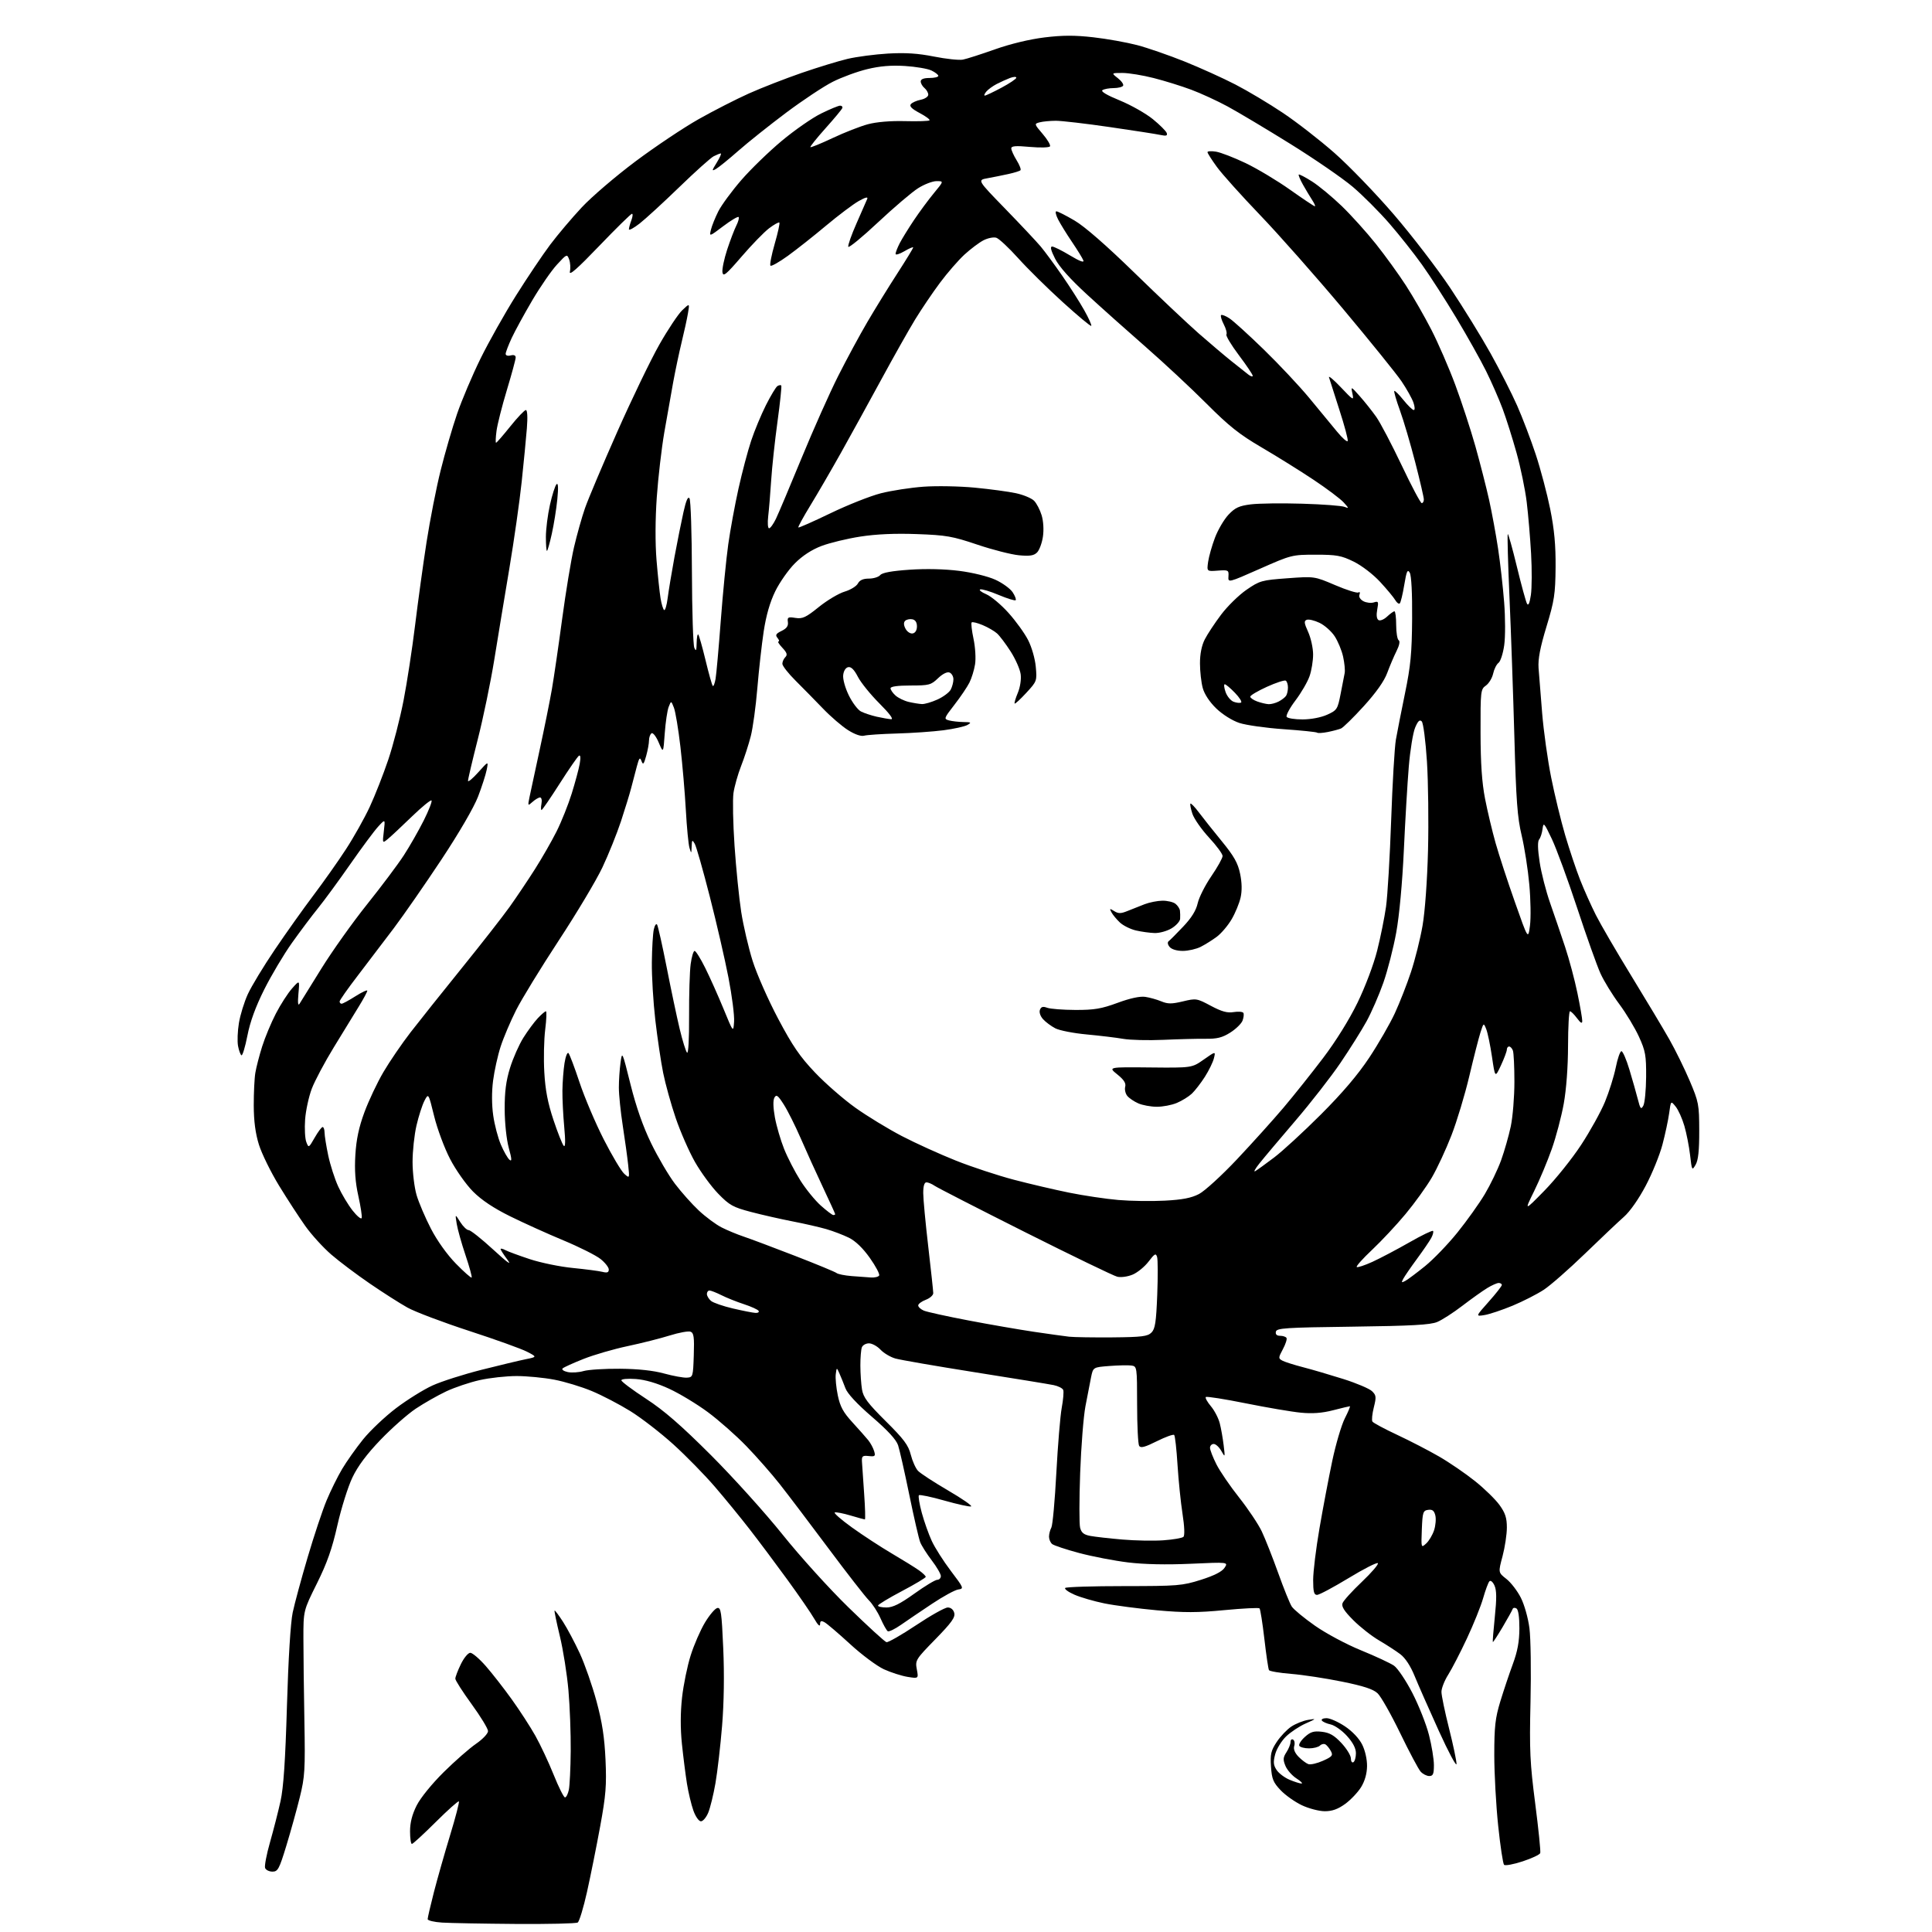 <?xml version="1.0" encoding="UTF-8" standalone="no"?>
<svg 
  version="1.1" 
  xmlns="http://www.w3.org/2000/svg" 
  xmlns:xlink="http://www.w3.org/1999/xlink" 
  xmlns:svg="http://www.w3.org/2000/svg"
  xmlns:rdf="http://www.w3.org/1999/02/22-rdf-syntax-ns#"
  xmlns:cc="http://creativecommons.org/ns#"
  xmlns:dc="http://purl.org/dc/elements/1.1/"
  viewBox="0 0 768 768"
  width="768"
  height="768"
>
<style>svg {background-color: white; }</style>"
<path stroke="none" fill="black" fill-rule="evenodd" d="M205.00,764.80C192.07,764.70 178.91,764.46 175.75,764.26C172.59,764.06 170.00,763.44 170.00,762.88C170.00,762.32 171.12,757.51 172.48,752.18C173.85,746.86 176.75,736.66 178.92,729.53C181.10,722.39 182.67,716.34 182.41,716.08C182.15,715.82 178.01,719.52 173.20,724.30C168.39,729.09 164.13,733.00 163.73,733.00C163.33,733.00 163.00,730.74 163.00,727.97C163.00,724.53 163.83,721.28 165.62,717.72C167.15,714.68 171.65,709.14 176.37,704.46C180.84,700.04 186.64,694.96 189.25,693.17C191.88,691.36 194.00,689.12 194.00,688.14C194.00,687.18 191.07,682.37 187.50,677.46C183.93,672.55 181.00,667.98 181.00,667.30C181.00,666.61 181.99,664.02 183.20,661.53C184.41,659.03 186.09,657.01 186.95,657.01C187.80,657.02 190.56,659.38 193.09,662.26C195.61,665.14 200.26,671.10 203.42,675.50C206.58,679.90 210.81,686.42 212.82,690.00C214.83,693.58 218.10,700.55 220.09,705.50C222.08,710.45 224.11,714.50 224.60,714.50C225.08,714.50 225.77,713.15 226.12,711.50C226.47,709.85 226.81,702.88 226.87,696.00C226.93,689.12 226.52,678.28 225.96,671.90C225.40,665.52 223.87,655.85 222.55,650.40C221.24,644.96 220.29,640.38 220.45,640.22C220.61,640.06 222.13,642.09 223.84,644.74C225.54,647.39 228.54,653.05 230.51,657.31C232.47,661.57 235.45,670.10 237.12,676.27C239.38,684.63 240.29,690.57 240.70,699.50C241.16,709.75 240.85,713.62 238.58,726.00C237.12,733.98 234.77,745.67 233.36,752.00C231.95,758.33 230.28,763.83 229.65,764.23C229.02,764.64 217.93,764.89 205.00,764.80zM108.31,744.00C107.00,744.00 105.69,743.35 105.38,742.55C105.08,741.76 105.96,737.14 107.34,732.30C108.72,727.46 110.60,720.12 111.51,716.00C112.70,710.62 113.43,699.88 114.07,678.00C114.62,659.37 115.51,644.97 116.35,641.00C117.11,637.42 119.79,627.52 122.31,619.00C124.82,610.48 128.20,600.35 129.80,596.50C131.40,592.65 134.18,587.02 135.97,584.00C137.76,580.98 141.54,575.64 144.36,572.14C147.19,568.65 153.10,563.06 157.50,559.73C161.90,556.40 168.40,552.35 171.95,550.74C175.50,549.12 184.28,546.32 191.45,544.51C198.63,542.70 206.53,540.81 209.00,540.31C213.50,539.40 213.50,539.40 209.50,537.33C207.30,536.18 196.95,532.46 186.50,529.06C176.05,525.65 165.03,521.48 162.00,519.80C158.97,518.11 152.22,513.81 147.00,510.23C141.78,506.66 134.89,501.48 131.70,498.72C128.51,495.97 123.88,490.89 121.42,487.44C118.96,483.99 114.25,476.75 110.94,471.34C107.64,465.93 104.03,458.57 102.92,455.00C101.53,450.53 100.89,445.66 100.87,439.42C100.86,434.43 101.14,428.58 101.51,426.42C101.87,424.26 103.08,419.57 104.21,416.00C105.33,412.43 107.78,406.54 109.66,402.92C111.53,399.30 114.43,394.80 116.10,392.92C119.13,389.50 119.13,389.50 118.63,395.00C118.31,398.65 118.46,399.99 119.08,399.00C119.59,398.18 123.52,391.86 127.79,384.96C132.07,378.06 140.24,366.58 145.94,359.46C151.65,352.33 158.21,343.57 160.53,340.00C162.85,336.43 166.41,330.19 168.44,326.15C170.47,322.10 171.86,318.53 171.53,318.20C171.21,317.88 167.69,320.75 163.72,324.59C159.75,328.44 155.49,332.42 154.25,333.45C152.00,335.31 152.00,335.31 152.58,330.41C153.16,325.50 153.16,325.50 150.33,328.59C148.77,330.28 143.76,337.03 139.19,343.59C134.62,350.14 128.88,357.98 126.43,361.00C123.98,364.02 119.31,370.24 116.06,374.81C112.81,379.38 107.86,387.71 105.05,393.31C101.59,400.22 99.43,406.14 98.34,411.72C97.45,416.25 96.39,419.74 95.98,419.49C95.56,419.23 94.95,417.55 94.62,415.76C94.29,413.97 94.44,409.88 94.97,406.68C95.49,403.48 97.09,398.30 98.52,395.18C99.95,392.06 104.77,384.10 109.24,377.50C113.70,370.90 120.62,361.17 124.61,355.88C128.60,350.59 134.41,342.38 137.50,337.62C140.60,332.87 144.87,325.27 146.98,320.74C149.08,316.21 152.40,307.77 154.34,302.00C156.29,296.23 159.02,285.65 160.41,278.50C161.80,271.35 163.87,257.85 165.01,248.50C166.15,239.15 168.20,224.30 169.56,215.50C170.93,206.70 173.44,193.88 175.16,187.00C176.87,180.12 179.81,170.00 181.70,164.50C183.59,159.00 187.79,149.10 191.04,142.50C194.29,135.90 200.62,124.65 205.11,117.50C209.60,110.35 215.72,101.25 218.70,97.28C221.68,93.31 227.34,86.63 231.26,82.43C235.18,78.23 244.79,70.01 252.62,64.15C260.46,58.29 271.73,50.75 277.68,47.39C283.63,44.03 292.65,39.42 297.72,37.15C302.79,34.88 312.20,31.22 318.62,29.00C325.04,26.79 333.26,24.27 336.90,23.41C340.53,22.55 347.77,21.60 353.00,21.29C359.91,20.89 364.89,21.21 371.27,22.48C376.09,23.44 381.26,23.99 382.77,23.70C384.27,23.41 390.00,21.57 395.50,19.62C401.61,17.45 409.26,15.61 415.17,14.88C422.46,13.99 427.25,13.98 434.67,14.83C440.08,15.44 447.90,16.85 452.07,17.94C456.23,19.04 464.69,21.97 470.88,24.45C477.07,26.94 486.16,31.05 491.08,33.59C496.00,36.13 504.49,41.20 509.95,44.86C515.41,48.51 524.63,55.67 530.43,60.77C536.23,65.87 546.86,76.89 554.07,85.27C561.27,93.65 571.37,106.80 576.51,114.50C581.64,122.20 588.86,133.90 592.54,140.50C596.22,147.10 600.96,156.43 603.08,161.22C605.20,166.02 608.52,174.73 610.46,180.59C612.40,186.44 614.99,196.24 616.23,202.36C617.87,210.52 618.44,216.71 618.37,225.50C618.27,236.18 617.88,238.77 614.76,249.05C612.23,257.37 611.35,261.98 611.60,265.55C611.80,268.27 612.44,276.35 613.03,283.50C613.62,290.65 615.22,302.12 616.60,309.00C617.97,315.88 620.48,326.23 622.18,332.00C623.88,337.77 626.56,345.77 628.13,349.77C629.71,353.77 632.53,360.07 634.40,363.77C636.27,367.47 642.62,378.38 648.52,388.00C654.41,397.62 661.19,408.94 663.58,413.15C665.97,417.36 669.62,424.79 671.69,429.65C675.26,438.06 675.45,439.04 675.47,449.50C675.49,457.39 675.08,461.21 674.03,463.00C672.61,465.43 672.54,465.32 671.84,459.19C671.44,455.72 670.41,450.49 669.56,447.56C668.71,444.63 667.15,441.18 666.10,439.88C664.19,437.52 664.19,437.52 663.52,442.51C663.14,445.25 661.94,450.88 660.85,455.00C659.76,459.12 656.78,466.48 654.21,471.33C651.43,476.61 647.93,481.60 645.53,483.71C643.31,485.67 636.33,492.27 630.00,498.40C623.67,504.52 616.33,510.96 613.67,512.71C611.01,514.45 605.44,517.30 601.28,519.03C597.13,520.75 592.11,522.43 590.14,522.75C586.54,523.34 586.54,523.34 591.77,517.47C594.65,514.24 597.00,511.24 597.00,510.80C597.00,510.36 596.44,510.00 595.75,510.00C595.06,510.01 593.00,510.92 591.17,512.04C589.33,513.16 584.91,516.32 581.32,519.06C577.74,521.81 573.24,524.71 571.31,525.51C568.58,526.65 561.16,527.06 537.66,527.37C510.84,527.71 507.46,527.94 507.18,529.38C506.96,530.44 507.54,531.00 508.87,531.00C509.98,531.00 511.12,531.38 511.40,531.84C511.69,532.30 511.04,534.31 509.97,536.31C508.13,539.75 508.12,539.99 509.79,540.89C510.75,541.40 514.46,542.58 518.02,543.50C521.59,544.42 528.77,546.53 534.00,548.18C539.23,549.83 544.35,552.01 545.39,553.01C547.08,554.64 547.15,555.33 546.11,559.47C545.47,562.02 545.22,564.54 545.55,565.08C545.88,565.62 550.30,567.99 555.37,570.36C560.44,572.73 567.94,576.61 572.04,578.98C576.14,581.35 582.56,585.74 586.31,588.74C590.06,591.73 594.44,596.01 596.06,598.24C598.37,601.43 599.00,603.36 599.00,607.24C599.00,609.95 598.22,615.08 597.28,618.64C595.55,625.10 595.55,625.10 598.81,627.65C600.60,629.05 603.19,632.41 604.56,635.13C605.97,637.91 607.46,643.20 607.98,647.28C608.49,651.25 608.68,664.40 608.40,676.50C607.95,695.81 608.18,700.76 610.28,717.00C611.59,727.17 612.49,736.01 612.27,736.63C612.06,737.25 608.91,738.73 605.28,739.92C601.66,741.11 598.33,741.73 597.89,741.29C597.45,740.85 596.40,733.87 595.55,725.77C594.70,717.68 594.00,705.02 594.00,697.64C594.00,686.35 594.38,682.98 596.39,676.36C597.71,672.04 599.95,665.35 601.37,661.50C603.25,656.41 603.96,652.53 603.98,647.31C603.99,642.80 603.56,639.84 602.81,639.38C602.15,638.98 601.47,639.09 601.29,639.63C601.11,640.16 599.32,643.39 597.31,646.79C595.29,650.19 593.55,652.87 593.42,652.74C593.30,652.61 593.66,648.08 594.22,642.67C594.98,635.38 594.94,632.17 594.08,630.27C593.41,628.80 592.54,628.08 592.06,628.60C591.60,629.09 590.48,632.11 589.57,635.30C588.66,638.49 585.76,645.69 583.13,651.30C580.51,656.91 577.15,663.40 575.68,665.73C574.20,668.06 573.00,671.12 573.00,672.54C573.00,673.96 574.35,680.46 576.00,687.00C577.65,693.54 578.99,699.92 578.99,701.19C578.98,702.46 575.81,696.52 571.93,688.00C568.06,679.48 563.73,669.67 562.32,666.21C560.70,662.23 558.60,659.04 556.63,657.56C554.91,656.26 551.11,653.80 548.20,652.09C545.28,650.39 540.67,646.77 537.96,644.05C534.37,640.46 533.20,638.62 533.67,637.31C534.02,636.31 537.49,632.48 541.37,628.80C545.25,625.11 548.11,621.78 547.72,621.39C547.33,621.00 542.08,623.67 536.05,627.34C530.01,631.00 524.39,634.00 523.54,634.00C522.33,634.00 522.00,632.74 522.00,628.06C522.00,624.80 523.13,615.54 524.52,607.49C525.90,599.44 528.19,587.41 529.59,580.75C531.00,574.08 533.25,566.47 534.59,563.82C535.94,561.17 536.84,559.00 536.60,559.00C536.36,559.00 533.35,559.72 529.92,560.60C525.55,561.72 521.70,562.01 517.09,561.56C513.46,561.21 503.62,559.53 495.20,557.84C486.79,556.15 479.65,555.02 479.33,555.34C479.01,555.66 479.92,557.30 481.35,559.00C482.78,560.70 484.37,563.76 484.88,565.80C485.40,567.83 486.09,571.75 486.42,574.50C487.02,579.41 487.00,579.45 485.48,576.75C484.63,575.24 483.28,574.00 482.47,574.00C481.66,574.00 481.00,574.69 481.00,575.53C481.00,576.38 482.15,579.33 483.55,582.10C484.95,584.87 489.02,590.82 492.59,595.32C496.15,599.82 500.19,605.86 501.57,608.75C502.94,611.64 505.87,619.07 508.09,625.25C510.30,631.44 512.73,637.46 513.50,638.63C514.26,639.80 518.43,643.24 522.77,646.28C527.17,649.36 535.28,653.69 541.08,656.05C546.81,658.39 552.69,661.13 554.15,662.14C555.60,663.16 558.88,668.03 561.43,672.97C563.98,677.91 566.95,685.41 568.03,689.64C569.12,693.86 570.00,699.27 570.00,701.66C570.00,705.21 569.66,706.00 568.15,706.00C567.14,706.00 565.60,705.21 564.73,704.25C563.86,703.29 560.19,696.39 556.58,688.93C552.96,681.46 548.93,674.34 547.61,673.11C545.87,671.47 542.03,670.21 533.45,668.47C526.97,667.15 517.91,665.77 513.31,665.40C508.71,665.03 504.72,664.36 504.44,663.91C504.17,663.46 503.34,657.89 502.61,651.52C501.87,645.15 501.00,639.67 500.68,639.35C500.36,639.03 494.09,639.35 486.73,640.05C476.05,641.08 470.66,641.09 459.93,640.12C452.54,639.44 443.12,638.21 439.00,637.37C434.88,636.53 429.52,634.97 427.10,633.91C424.67,632.85 423.03,631.64 423.43,631.24C423.84,630.83 434.37,630.50 446.84,630.50C468.22,630.49 469.95,630.35 477.39,628.00C482.68,626.32 485.78,624.75 486.78,623.22C488.28,620.94 488.28,620.94 473.32,621.62C463.62,622.05 454.86,621.87 448.43,621.09C442.97,620.42 434.23,618.74 429.00,617.35C423.77,615.95 418.94,614.35 418.25,613.78C417.56,613.22 417.00,611.90 417.00,610.86C417.00,609.82 417.42,608.19 417.93,607.24C418.44,606.28 419.33,596.50 419.91,585.50C420.50,574.50 421.46,562.87 422.05,559.65C422.65,556.43 422.92,553.24 422.65,552.54C422.39,551.85 420.67,550.98 418.84,550.60C417.00,550.22 402.90,547.92 387.50,545.49C372.10,543.05 357.89,540.59 355.93,540.03C353.96,539.47 351.29,537.88 350.00,536.50C348.71,535.13 346.65,534.00 345.43,534.00C344.21,534.00 342.94,534.71 342.61,535.58C342.27,536.45 342.00,539.71 342.01,542.83C342.02,545.95 342.31,550.23 342.66,552.35C343.18,555.49 344.92,557.81 352.09,564.93C359.31,572.09 361.09,574.48 362.04,578.24C362.68,580.77 363.97,583.66 364.91,584.67C365.85,585.67 371.23,589.19 376.87,592.48C382.51,595.77 386.63,598.62 386.02,598.83C385.41,599.03 380.63,597.98 375.39,596.50C370.16,595.01 365.61,594.06 365.28,594.38C364.96,594.71 365.47,597.84 366.42,601.35C367.37,604.86 369.17,609.92 370.42,612.61C371.67,615.30 375.08,620.65 378.00,624.50C383.14,631.28 383.24,631.51 380.91,631.85C379.58,632.04 374.90,634.60 370.50,637.53C366.10,640.46 360.53,644.23 358.13,645.91C355.72,647.59 353.37,648.73 352.90,648.44C352.44,648.15 351.14,645.85 350.02,643.31C348.90,640.78 346.80,637.54 345.36,636.11C343.92,634.67 336.70,625.40 329.32,615.50C321.93,605.60 313.24,594.12 309.99,590.00C306.75,585.88 300.75,579.05 296.67,574.84C292.60,570.63 285.71,564.55 281.37,561.34C277.03,558.13 270.11,553.95 265.99,552.05C261.13,549.81 256.48,548.45 252.75,548.18C249.56,547.95 247.00,548.17 247.00,548.69C247.00,549.21 251.39,552.49 256.75,555.99C263.98,560.70 270.65,566.50 282.59,578.42C291.44,587.27 304.25,601.48 311.07,610.00C317.96,618.61 329.62,631.50 337.32,639.00C344.93,646.42 351.72,652.63 352.39,652.79C353.06,652.94 358.36,649.91 364.17,646.04C369.97,642.17 375.63,639.00 376.75,639.00C377.98,639.00 378.99,639.85 379.33,641.17C379.79,642.90 378.25,645.04 371.83,651.62C363.99,659.64 363.78,659.99 364.45,663.58C365.14,667.28 365.14,667.28 360.82,666.59C358.44,666.21 354.20,664.85 351.38,663.57C348.57,662.28 342.50,657.76 337.90,653.52C333.29,649.29 328.73,645.39 327.76,644.87C326.39,644.14 326.00,644.32 325.99,645.71C325.98,646.79 325.07,645.92 323.69,643.50C322.43,641.30 317.63,634.33 313.03,628.00C308.43,621.67 301.70,612.68 298.08,608.02C294.46,603.35 288.21,595.70 284.18,591.02C280.15,586.33 272.73,578.75 267.68,574.17C262.63,569.60 254.93,563.64 250.58,560.95C246.22,558.25 239.32,554.65 235.24,552.96C231.16,551.26 224.45,549.22 220.33,548.44C216.20,547.65 209.46,547.00 205.36,547.00C201.25,547.00 194.66,547.72 190.70,548.61C186.74,549.49 180.75,551.51 177.38,553.09C174.02,554.68 168.58,557.77 165.29,559.96C162.01,562.15 155.71,567.72 151.29,572.32C145.79,578.05 142.24,582.80 140.07,587.36C138.32,591.02 135.64,599.57 134.11,606.35C132.01,615.68 130.03,621.29 125.97,629.47C120.60,640.27 120.60,640.27 120.61,651.39C120.61,657.50 120.79,672.17 121.00,684.00C121.35,703.62 121.19,706.29 119.16,714.50C117.94,719.45 115.53,728.11 113.81,733.75C110.99,742.99 110.45,744.00 108.31,744.00zM278.63,724.00C277.81,724.00 276.49,722.13 275.64,719.75C274.80,717.41 273.65,712.58 273.07,709.00C272.50,705.42 271.60,698.32 271.07,693.20C270.44,687.08 270.46,680.78 271.13,674.76C271.69,669.73 273.23,662.22 274.55,658.06C275.86,653.90 278.41,648.03 280.22,645.01C282.03,642.00 284.24,639.38 285.14,639.21C286.59,638.93 286.87,640.86 287.50,655.23C287.96,665.58 287.79,676.87 287.04,686.04C286.39,693.99 285.20,704.25 284.41,708.83C283.61,713.41 282.32,718.69 281.53,720.58C280.75,722.46 279.44,724.00 278.63,724.00zM526.60,719.99C524.34,719.98 520.25,718.91 517.50,717.61C514.75,716.31 510.95,713.62 509.06,711.63C506.13,708.55 505.57,707.19 505.24,702.26C504.91,697.32 505.23,695.92 507.51,692.46C508.98,690.24 511.60,687.48 513.34,686.33C515.08,685.18 518.08,683.99 520.00,683.68C523.39,683.13 523.36,683.18 519.00,685.12C516.52,686.22 513.03,688.54 511.23,690.27C509.43,692.01 507.49,695.17 506.92,697.30C506.08,700.42 506.18,701.63 507.46,703.58C508.33,704.90 510.66,706.67 512.64,707.49C514.62,708.32 516.75,708.99 517.37,708.98C517.99,708.97 517.09,708.06 515.36,706.95C513.63,705.85 511.67,703.61 510.99,701.98C509.96,699.49 510.03,698.61 511.38,696.54C512.27,695.18 513.00,693.35 513.00,692.48C513.00,691.60 513.47,691.17 514.04,691.53C514.61,691.88 514.81,693.02 514.48,694.06C514.09,695.29 514.70,696.80 516.19,698.34C517.46,699.64 519.22,700.96 520.10,701.27C520.97,701.57 523.58,700.97 525.89,699.94C529.59,698.28 529.97,697.81 529.04,696.08C528.46,695.00 527.50,693.81 526.91,693.44C526.31,693.08 525.32,693.28 524.71,693.89C524.10,694.50 522.14,695.00 520.36,695.00C518.58,695.00 516.84,694.55 516.50,694.00C516.16,693.45 517.15,691.86 518.69,690.47C520.98,688.41 522.23,688.03 525.50,688.41C528.55,688.77 530.38,689.83 533.25,692.90C535.31,695.11 537.00,697.87 537.00,699.02C537.00,700.17 537.45,700.84 538.00,700.50C538.55,700.16 539.00,698.56 539.00,696.94C539.00,694.98 537.82,692.70 535.44,690.07C533.49,687.91 530.57,685.84 528.96,685.49C527.34,685.14 525.77,684.43 525.45,683.92C525.14,683.42 525.98,683.00 527.33,683.00C528.67,683.00 531.96,684.46 534.64,686.25C537.60,688.23 540.28,691.07 541.49,693.50C542.66,695.85 543.46,699.39 543.42,702.09C543.38,705.06 542.54,708.01 541.04,710.44C539.76,712.50 536.91,715.50 534.71,717.10C531.83,719.18 529.55,720.00 526.60,719.99zM352.39,639.00C354.91,639.00 357.77,637.58 363.46,633.50C367.67,630.48 371.77,628.00 372.56,628.00C373.35,628.00 374.00,627.33 374.00,626.51C374.00,625.69 372.38,622.89 370.39,620.29C368.41,617.69 366.34,614.43 365.79,613.03C365.24,611.64 363.29,603.15 361.45,594.17C359.61,585.19 357.61,576.36 357.01,574.53C356.27,572.29 352.91,568.63 346.62,563.21C340.67,558.08 336.87,553.99 336.07,551.85C335.38,550.01 334.32,547.38 333.70,546.00C332.59,543.50 332.59,543.50 332.23,546.26C332.03,547.79 332.39,551.58 333.04,554.69C333.97,559.16 335.19,561.41 338.87,565.42C341.43,568.22 344.25,571.40 345.14,572.50C346.03,573.60 347.08,575.54 347.47,576.80C348.09,578.86 347.87,579.07 345.33,578.80C342.87,578.54 342.52,578.82 342.64,581.00C342.71,582.38 343.11,588.11 343.51,593.75C343.91,599.39 344.04,604.00 343.80,604.00C343.56,604.00 341.00,603.30 338.11,602.44C335.22,601.58 332.40,601.03 331.84,601.22C331.29,601.40 334.36,604.09 338.67,607.19C342.97,610.29 350.10,614.94 354.50,617.53C358.90,620.12 363.74,623.12 365.25,624.19C366.76,625.26 368.00,626.44 368.00,626.82C368.00,627.19 363.73,629.75 358.51,632.50C353.29,635.25 349.02,637.84 349.01,638.25C349.01,638.66 350.53,639.00 352.39,639.00zM566.91,613.58C568.02,612.58 569.43,610.21 570.06,608.33C570.68,606.44 570.91,603.76 570.56,602.38C570.09,600.50 569.38,599.95 567.71,600.19C565.69,600.47 565.47,601.13 565.20,607.95C564.91,615.35 564.92,615.39 566.91,613.58zM462.50,612.29C466.35,612.02 469.92,611.40 470.43,610.92C470.99,610.39 470.86,606.84 470.07,601.77C469.36,597.22 468.47,588.45 468.08,582.27C467.70,576.10 467.10,570.76 466.75,570.42C466.40,570.07 463.31,571.19 459.88,572.90C455.12,575.28 453.44,575.72 452.83,574.76C452.39,574.07 452.02,566.67 452.02,558.32C452.00,543.34 451.97,543.13 449.75,542.82C448.51,542.64 444.58,542.73 441.01,543.00C434.53,543.50 434.53,543.50 433.71,547.50C433.27,549.70 432.26,554.88 431.48,559.00C430.70,563.12 429.76,575.08 429.38,585.57C429.00,596.07 428.99,605.83 429.36,607.28C429.86,609.28 430.83,610.07 433.41,610.55C435.27,610.90 441.01,611.55 446.15,611.99C451.29,612.43 458.65,612.57 462.50,612.29zM273.00,547.64C275.44,547.50 275.51,547.30 275.79,538.73C276.03,531.52 275.80,529.86 274.51,529.37C273.65,529.04 269.92,529.72 266.22,530.88C262.53,532.04 255.00,533.94 249.51,535.10C244.01,536.26 236.13,538.55 232.01,540.18C227.88,541.81 224.12,543.52 223.65,543.97C223.18,544.43 224.08,545.07 225.65,545.41C227.22,545.75 230.07,545.57 231.99,545.01C233.91,544.46 240.44,544.04 246.49,544.10C253.70,544.16 259.74,544.81 264.00,545.99C267.57,546.97 271.62,547.71 273.00,547.64zM442.22,531.63C453.93,531.52 456.19,531.24 457.72,529.72C459.19,528.25 459.59,525.61 460.02,514.72C460.30,507.45 460.28,500.67 459.96,499.65C459.47,498.07 458.98,498.34 456.56,501.51C455.01,503.55 452.16,505.87 450.23,506.68C448.23,507.51 445.59,507.87 444.11,507.51C442.67,507.16 426.20,499.20 407.50,489.81C388.80,480.42 372.61,472.12 371.53,471.37C370.44,470.62 368.98,470.00 368.28,470.00C367.44,470.00 367.00,471.47 367.00,474.25C367.00,476.59 367.90,486.15 368.99,495.50C370.08,504.85 370.97,513.19 370.98,514.03C370.99,514.87 369.65,516.07 368.00,516.69C366.35,517.32 365.00,518.33 365.00,518.93C365.00,519.54 366.01,520.47 367.25,521.00C368.49,521.52 376.48,523.28 385.00,524.90C393.52,526.53 405.23,528.55 411.00,529.41C416.77,530.26 423.07,531.14 425.00,531.36C426.93,531.57 434.67,531.69 442.22,531.63zM300.31,521.90C301.30,521.96 301.86,521.58 301.55,521.08C301.23,520.57 298.62,519.38 295.74,518.44C292.86,517.50 288.83,515.89 286.79,514.86C284.75,513.84 282.61,513.00 282.04,513.00C281.47,513.00 281.00,513.62 281.00,514.38C281.00,515.14 281.74,516.37 282.64,517.13C283.54,517.88 287.48,519.24 291.39,520.15C295.30,521.06 299.31,521.85 300.31,521.90zM558.67,509.15C559.68,508.60 563.20,505.96 566.50,503.29C569.80,500.62 575.57,494.63 579.33,489.97C583.09,485.31 587.99,478.44 590.22,474.71C592.45,470.97 595.37,464.92 596.70,461.26C598.02,457.60 599.76,451.51 600.56,447.74C601.35,443.96 602.00,435.99 602.00,430.02C602.00,424.05 601.73,418.45 601.39,417.58C601.06,416.71 600.38,416.00 599.89,416.00C599.40,416.00 598.99,416.56 598.99,417.25C598.98,417.94 597.93,420.75 596.65,423.50C594.32,428.50 594.32,428.50 593.09,420.12C592.41,415.51 591.38,410.56 590.81,409.12C589.76,406.50 589.76,406.50 588.48,410.50C587.78,412.70 585.79,420.49 584.06,427.82C582.33,435.15 579.14,445.72 576.97,451.32C574.80,456.92 571.29,464.47 569.17,468.10C567.04,471.73 562.34,478.26 558.72,482.60C555.11,486.95 549.13,493.33 545.45,496.80C541.77,500.26 539.01,503.34 539.32,503.65C539.62,503.95 542.45,503.02 545.61,501.58C548.76,500.13 555.34,496.66 560.23,493.87C565.12,491.07 569.35,489.02 569.64,489.31C569.93,489.59 569.62,490.84 568.96,492.08C568.30,493.32 565.74,497.06 563.29,500.39C560.83,503.73 558.38,507.29 557.84,508.30C556.98,509.90 557.10,510.01 558.67,509.15zM187.48,507.85C187.72,507.62 186.62,503.62 185.05,498.96C183.48,494.31 181.91,488.70 181.55,486.50C180.90,482.50 180.90,482.50 182.94,485.75C184.06,487.54 185.58,489.00 186.32,489.00C187.06,489.00 191.45,492.49 196.08,496.75C201.67,501.89 203.57,503.26 201.75,500.82C200.24,498.79 199.00,496.86 199.00,496.53C199.00,496.20 199.85,496.38 200.88,496.94C201.91,497.49 206.30,499.11 210.63,500.54C214.96,501.97 222.64,503.55 227.71,504.04C232.77,504.54 238.06,505.23 239.46,505.58C241.37,506.06 242.00,505.83 242.00,504.65C242.00,503.79 240.52,501.91 238.72,500.47C236.92,499.03 230.28,495.70 223.97,493.07C217.66,490.45 208.12,486.13 202.77,483.49C196.20,480.24 191.42,477.05 188.03,473.65C185.26,470.86 181.19,465.10 178.93,460.74C176.67,456.41 173.82,448.74 172.58,443.69C170.32,434.50 170.32,434.50 168.72,437.58C167.84,439.28 166.42,443.69 165.56,447.40C164.70,451.10 164.00,457.61 164.00,461.88C164.00,466.15 164.72,472.08 165.60,475.07C166.48,478.06 169.05,484.07 171.31,488.44C173.79,493.23 177.73,498.74 181.24,502.33C184.44,505.60 187.25,508.08 187.48,507.85zM346.19,507.82C347.67,507.92 349.15,507.57 349.47,507.05C349.80,506.52 348.13,503.38 345.78,500.05C343.01,496.14 340.07,493.31 337.44,492.01C335.20,490.91 331.15,489.36 328.44,488.58C325.72,487.80 319.68,486.41 315.00,485.51C310.32,484.60 302.90,482.92 298.50,481.76C291.36,479.88 289.96,479.10 285.50,474.51C282.75,471.68 278.58,465.98 276.23,461.85C273.89,457.72 270.45,449.87 268.60,444.42C266.74,438.96 264.50,430.90 263.62,426.50C262.73,422.10 261.33,412.65 260.50,405.51C259.68,398.36 259.05,388.01 259.12,382.51C259.18,377.00 259.53,371.15 259.89,369.50C260.25,367.85 260.84,366.98 261.21,367.56C261.58,368.15 263.29,375.80 265.02,384.56C266.74,393.33 269.06,404.32 270.18,409.00C271.30,413.68 272.62,417.93 273.11,418.45C273.64,419.01 273.97,413.08 273.92,403.95C273.88,395.45 274.16,386.14 274.55,383.25C274.94,380.36 275.64,378.00 276.12,378.00C276.59,378.00 278.49,381.04 280.33,384.75C282.18,388.46 285.45,395.77 287.60,401.00C291.50,410.50 291.50,410.50 291.81,406.14C291.99,403.74 290.98,395.86 289.58,388.63C288.18,381.40 284.84,366.89 282.15,356.40C279.47,345.90 276.78,336.45 276.17,335.41C275.17,333.70 275.05,333.81 274.94,336.50C274.83,339.43 274.81,339.44 274.07,337.00C273.66,335.62 273.01,328.88 272.63,322.00C272.25,315.12 271.28,303.79 270.47,296.81C269.66,289.83 268.50,282.85 267.89,281.31C266.79,278.50 266.79,278.50 265.81,281.00C265.27,282.38 264.57,287.09 264.25,291.49C263.68,299.48 263.68,299.48 261.85,295.17C260.85,292.80 259.57,291.15 259.01,291.49C258.46,291.84 258.00,293.10 257.99,294.31C257.99,295.51 257.48,298.30 256.86,300.50C255.92,303.86 255.62,304.18 254.99,302.50C254.38,300.85 254.06,301.24 253.13,304.75C252.51,307.09 251.51,310.91 250.90,313.25C250.30,315.59 248.47,321.55 246.84,326.50C245.20,331.45 241.89,339.68 239.47,344.80C237.06,349.91 229.26,362.97 222.13,373.83C215.01,384.69 207.37,397.16 205.16,401.54C202.95,405.92 200.18,412.43 199.02,416.00C197.86,419.57 196.51,425.68 196.01,429.56C195.44,433.92 195.46,439.21 196.06,443.39C196.58,447.12 197.96,452.36 199.12,455.05C200.27,457.74 201.81,460.43 202.53,461.02C203.53,461.86 203.47,460.76 202.25,456.31C201.34,452.97 200.64,446.46 200.62,441.00C200.59,433.99 201.15,429.66 202.75,424.50C203.94,420.65 206.33,415.25 208.06,412.50C209.79,409.75 212.37,406.26 213.79,404.75C215.21,403.24 216.66,402.00 217.01,402.00C217.35,402.00 217.23,405.26 216.73,409.25C216.23,413.24 216.06,420.88 216.37,426.22C216.77,433.33 217.75,438.44 220.02,445.22C221.72,450.33 223.56,454.95 224.10,455.49C224.75,456.15 224.81,453.57 224.29,447.99C223.86,443.32 223.53,436.80 223.57,433.50C223.61,430.20 223.98,425.31 224.40,422.63C224.82,419.95 225.53,418.15 225.98,418.63C226.43,419.11 228.42,424.37 230.39,430.31C232.37,436.26 236.69,446.43 239.99,452.91C243.30,459.39 246.97,465.55 248.15,466.60C250.29,468.50 250.29,468.50 249.70,463.00C249.38,459.98 248.41,453.00 247.56,447.50C246.71,442.00 246.01,435.20 246.01,432.39C246.00,429.58 246.30,425.13 246.66,422.50C247.31,417.74 247.33,417.79 250.65,431.11C252.89,440.06 255.61,447.82 258.86,454.50C261.53,460.00 265.78,467.23 268.30,470.56C270.82,473.89 275.09,478.68 277.80,481.21C280.50,483.74 284.56,486.75 286.81,487.90C289.06,489.05 293.06,490.71 295.70,491.59C298.34,492.48 307.48,495.90 316.00,499.21C324.52,502.51 331.96,505.59 332.53,506.04C333.09,506.50 335.79,507.04 338.53,507.26C341.26,507.47 344.71,507.72 346.19,507.82zM143.78,484.17C143.98,483.56 143.38,479.61 142.44,475.39C141.23,469.95 140.89,465.22 141.26,459.11C141.63,452.95 142.65,448.12 144.86,442.14C146.56,437.54 149.96,430.34 152.43,426.14C154.90,421.94 159.75,414.84 163.21,410.36C166.67,405.89 175.82,394.41 183.54,384.86C191.26,375.31 199.83,364.35 202.58,360.50C205.32,356.65 209.86,349.90 212.65,345.50C215.45,341.10 219.32,334.35 221.25,330.50C223.18,326.65 225.88,319.90 227.25,315.50C228.62,311.10 230.06,305.77 230.44,303.65C230.87,301.21 230.77,300.03 230.14,300.41C229.60,300.75 226.15,305.74 222.47,311.51C218.79,317.28 215.55,322.00 215.27,322.00C215.00,322.00 214.98,320.88 215.24,319.50C215.51,318.12 215.26,317.00 214.69,317.00C214.12,317.00 212.78,317.79 211.70,318.75C209.80,320.46 209.77,320.42 210.46,317.00C210.86,315.07 212.69,306.52 214.54,298.00C216.39,289.48 218.57,278.68 219.38,274.00C220.19,269.32 222.03,256.73 223.47,246.00C224.91,235.28 227.03,222.46 228.18,217.52C229.33,212.59 231.29,205.61 232.54,202.02C233.78,198.44 239.55,184.79 245.35,171.70C251.15,158.62 258.68,143.01 262.08,137.02C265.48,131.02 269.59,124.86 271.21,123.31C274.17,120.50 274.17,120.50 273.48,124.50C273.11,126.70 271.98,131.88 270.97,136.00C269.97,140.12 268.45,147.32 267.59,152.00C266.74,156.68 265.14,165.68 264.05,172.00C262.97,178.32 261.63,189.87 261.08,197.65C260.47,206.39 260.43,215.94 260.98,222.65C261.47,228.62 262.19,235.42 262.57,237.77C262.95,240.12 263.60,242.25 264.01,242.50C264.41,242.76 265.05,240.61 265.41,237.73C265.78,234.85 266.99,227.55 268.10,221.50C269.22,215.45 270.83,207.40 271.68,203.62C272.73,198.90 273.49,197.17 274.09,198.12C274.58,198.88 275.01,212.10 275.05,227.50C275.10,242.90 275.53,256.40 276.00,257.50C276.68,259.08 276.87,258.69 276.93,255.58C276.97,253.43 277.25,251.92 277.57,252.23C277.88,252.54 279.18,257.15 280.47,262.47C281.75,267.79 283.04,272.38 283.34,272.67C283.63,272.96 284.13,271.70 284.45,269.85C284.77,268.01 285.70,257.59 286.52,246.70C287.34,235.81 288.68,222.17 289.49,216.39C290.30,210.62 292.14,200.63 293.57,194.19C295.00,187.76 297.26,179.22 298.59,175.22C299.92,171.21 302.57,164.83 304.48,161.04C306.39,157.25 308.44,153.85 309.04,153.47C309.64,153.10 310.33,152.99 310.56,153.23C310.79,153.46 310.12,159.92 309.07,167.58C308.02,175.23 306.88,185.78 306.55,191.00C306.21,196.22 305.68,202.64 305.37,205.25C305.06,207.86 305.22,210.00 305.72,210.00C306.22,210.00 307.44,208.31 308.44,206.25C309.43,204.19 314.04,193.28 318.68,182.00C323.32,170.72 329.84,156.10 333.17,149.50C336.50,142.90 341.72,133.22 344.79,128.00C347.85,122.78 353.20,114.10 356.68,108.73C360.16,103.35 363.00,98.69 363.00,98.38C363.00,98.06 361.43,98.73 359.50,99.87C357.57,101.00 356.00,101.48 356.00,100.92C356.00,100.36 356.74,98.46 357.64,96.70C358.55,94.94 361.10,90.80 363.31,87.50C365.52,84.20 369.10,79.36 371.26,76.75C375.19,72.00 375.19,72.00 372.29,72.00C370.70,72.00 367.39,73.27 364.94,74.83C362.48,76.38 355.32,82.49 349.01,88.40C342.71,94.31 337.39,98.67 337.20,98.09C337.00,97.51 338.48,93.32 340.49,88.77C342.49,84.22 344.40,79.87 344.73,79.09C345.14,78.14 344.05,78.41 341.37,79.91C339.19,81.14 333.38,85.51 328.45,89.63C323.53,93.76 316.67,99.18 313.20,101.69C309.74,104.19 306.62,105.96 306.27,105.61C305.92,105.26 306.68,101.36 307.95,96.95C309.23,92.54 310.06,88.73 309.81,88.47C309.55,88.22 307.71,89.25 305.72,90.75C303.73,92.26 298.82,97.32 294.80,101.99C288.57,109.23 287.45,110.14 287.18,108.21C287.00,106.97 287.85,102.92 289.06,99.22C290.28,95.53 291.92,91.22 292.71,89.66C293.50,88.09 293.90,86.57 293.60,86.27C293.30,85.97 290.55,87.61 287.49,89.92C281.93,94.12 281.93,94.12 282.61,91.31C282.98,89.76 284.31,86.47 285.55,84.00C286.80,81.53 290.90,75.95 294.66,71.61C298.42,67.27 305.66,60.25 310.75,56.00C315.84,51.75 322.87,46.86 326.37,45.14C329.88,43.41 333.29,42.00 333.96,42.00C334.62,42.00 335.02,42.43 334.83,42.96C334.65,43.48 331.64,47.11 328.14,51.01C324.64,54.92 321.95,58.28 322.15,58.49C322.36,58.69 326.35,57.06 331.02,54.86C335.68,52.66 341.98,50.20 345.00,49.39C348.41,48.47 354.01,48.00 359.72,48.15C364.79,48.28 369.19,48.14 369.49,47.84C369.79,47.54 368.03,46.23 365.58,44.93C362.43,43.26 361.40,42.22 362.08,41.40C362.61,40.76 364.38,39.97 366.02,39.65C367.66,39.32 369.00,38.42 369.00,37.65C369.00,36.88 368.33,35.68 367.50,35.00C366.68,34.32 366.00,33.14 366.00,32.38C366.00,31.47 367.19,31.00 369.50,31.00C371.43,31.00 373.00,30.62 373.00,30.16C373.00,29.70 371.76,28.74 370.25,28.02C368.74,27.30 364.00,26.50 359.73,26.23C354.28,25.89 349.79,26.26 344.73,27.49C340.75,28.45 334.57,30.72 331.00,32.53C327.43,34.33 319.10,39.86 312.50,44.80C305.90,49.75 297.35,56.56 293.50,59.95C289.65,63.34 285.64,66.58 284.60,67.17C282.87,68.14 282.90,67.90 284.93,64.62C286.16,62.63 286.87,61.00 286.52,61.00C286.16,61.00 284.89,61.51 283.68,62.13C282.48,62.76 276.32,68.28 270.00,74.41C263.68,80.53 256.59,87.03 254.25,88.86C251.91,90.68 250.00,91.71 250.00,91.15C250.00,90.59 250.44,88.98 250.98,87.57C251.51,86.15 251.62,84.99 251.23,84.97C250.83,84.96 244.98,90.69 238.24,97.72C229.44,106.89 226.14,109.79 226.54,107.98C226.85,106.59 226.72,104.42 226.25,103.15C225.42,100.90 225.31,100.94 221.40,105.19C219.20,107.57 214.79,113.96 211.60,119.37C208.42,124.78 204.73,131.53 203.41,134.36C202.10,137.19 201.02,140.02 201.01,140.66C201.00,141.32 201.85,141.59 203.00,141.29C204.28,140.95 205.00,141.26 204.99,142.13C204.98,142.89 203.41,148.68 201.50,155.00C199.59,161.32 197.73,168.64 197.38,171.25C197.03,173.86 196.94,176.00 197.19,176.00C197.44,176.00 199.99,173.08 202.85,169.50C205.71,165.93 208.50,163.00 209.04,163.00C209.64,163.00 209.79,165.80 209.44,170.25C209.12,174.24 208.20,183.80 207.38,191.50C206.57,199.20 204.36,214.72 202.47,226.00C200.58,237.28 197.86,253.70 196.44,262.50C195.01,271.30 192.08,285.43 189.92,293.90C187.76,302.37 186.02,309.80 186.04,310.40C186.07,311.01 187.90,309.48 190.12,307.00C194.16,302.50 194.16,302.50 193.47,306.00C193.09,307.93 191.54,312.74 190.02,316.70C188.37,320.98 182.47,331.13 175.49,341.67C169.02,351.44 160.49,363.72 156.55,368.97C152.60,374.21 146.14,382.71 142.19,387.86C138.23,393.01 135.00,397.63 135.00,398.11C135.00,398.60 135.36,399.00 135.80,399.00C136.25,399.00 138.72,397.66 141.30,396.02C143.89,394.38 146.00,393.40 146.00,393.83C146.00,394.26 144.50,397.07 142.66,400.06C140.82,403.05 136.35,410.35 132.72,416.28C129.09,422.20 125.14,429.63 123.94,432.78C122.75,435.92 121.55,441.43 121.29,445.00C121.03,448.57 121.24,452.61 121.76,453.96C122.69,456.39 122.72,456.37 125.10,452.22C126.42,449.91 127.84,448.01 128.25,448.01C128.66,448.00 129.01,449.01 129.02,450.25C129.03,451.49 129.69,455.58 130.48,459.33C131.28,463.09 133.06,468.65 134.45,471.67C135.83,474.70 138.42,479.00 140.18,481.23C141.95,483.47 143.57,484.79 143.78,484.17zM331.25,483.00C331.66,483.00 332.00,482.84 332.00,482.65C332.00,482.45 329.79,477.62 327.10,471.90C324.40,466.18 320.44,457.45 318.30,452.50C316.15,447.55 313.13,441.51 311.58,439.08C309.22,435.38 308.62,434.94 307.84,436.33C307.25,437.37 307.33,440.28 308.03,444.17C308.65,447.58 310.30,453.22 311.69,456.71C313.09,460.20 316.00,465.85 318.17,469.27C320.33,472.70 323.99,477.19 326.30,479.25C328.61,481.31 330.84,483.00 331.25,483.00zM613.96,473.28C618.39,468.75 624.94,460.58 628.53,455.10C632.12,449.63 636.39,441.91 638.02,437.95C639.65,433.99 641.57,427.86 642.29,424.33C643.00,420.80 644.01,417.90 644.54,417.87C645.07,417.85 646.50,421.13 647.71,425.17C648.93,429.20 650.43,434.51 651.06,436.96C652.04,440.82 652.33,441.16 653.24,439.54C653.82,438.50 654.32,433.35 654.36,428.08C654.41,419.56 654.10,417.79 651.52,412.13C649.92,408.62 646.39,402.77 643.68,399.13C640.96,395.48 637.61,390.02 636.23,387.00C634.85,383.98 630.68,372.27 626.97,361.00C623.25,349.73 618.71,337.35 616.88,333.50C613.81,327.03 613.53,326.73 613.19,329.50C612.99,331.15 612.38,333.04 611.83,333.69C611.18,334.49 611.25,337.52 612.03,342.67C612.67,346.94 614.55,354.28 616.20,358.97C617.84,363.66 620.53,371.53 622.16,376.45C623.79,381.37 626.00,389.63 627.06,394.81C628.13,399.98 628.99,404.96 628.97,405.86C628.95,407.04 628.36,406.72 626.88,404.75C625.76,403.24 624.50,402.00 624.09,402.00C623.68,402.00 623.34,408.19 623.32,415.75C623.30,424.13 622.63,433.12 621.61,438.76C620.69,443.86 618.55,451.96 616.85,456.76C615.16,461.57 612.00,469.10 609.84,473.50C605.90,481.50 605.90,481.50 613.96,473.28zM463.00,477.28C470.02,476.91 473.58,476.22 476.62,474.64C478.89,473.46 485.70,467.24 491.76,460.80C497.82,454.37 506.13,445.14 510.23,440.30C514.32,435.46 521.40,426.58 525.96,420.57C531.02,413.90 536.35,405.33 539.64,398.57C542.71,392.25 546.06,383.39 547.43,377.93C548.76,372.67 550.35,364.79 550.97,360.43C551.58,356.07 552.50,340.57 553.01,326.00C553.52,311.43 554.36,297.02 554.89,294.00C555.42,290.98 557.06,282.65 558.53,275.50C560.75,264.73 561.24,259.66 561.34,246.00C561.42,235.85 561.05,228.79 560.40,227.66C559.51,226.15 559.13,227.01 558.21,232.53C557.60,236.21 556.80,239.52 556.43,239.86C556.07,240.21 555.26,239.62 554.63,238.54C554.01,237.47 551.30,234.21 548.61,231.30C545.82,228.28 541.31,224.83 538.11,223.25C533.18,220.84 531.34,220.50 523.00,220.50C513.64,220.50 513.31,220.58 500.83,226.10C488.16,231.70 488.16,231.70 488.33,229.10C488.49,226.62 488.29,226.52 484.11,226.83C479.71,227.17 479.71,227.17 480.25,223.33C480.55,221.23 481.77,216.91 482.97,213.74C484.17,210.57 486.59,206.46 488.35,204.59C490.99,201.80 492.55,201.08 497.23,200.49C500.36,200.10 509.57,199.98 517.71,200.23C525.84,200.47 533.40,201.04 534.50,201.50C536.29,202.23 536.25,202.04 534.13,199.72C532.83,198.29 527.43,194.23 522.13,190.70C516.83,187.17 507.58,181.41 501.57,177.89C492.69,172.70 488.55,169.41 479.57,160.41C473.48,154.31 462.65,144.22 455.50,137.97C448.35,131.73 437.86,122.36 432.19,117.15C425.41,110.93 421.03,106.02 419.42,102.84C417.76,99.56 417.37,98.00 418.23,98.00C418.93,98.00 422.14,99.60 425.37,101.55C429.19,103.85 431.04,104.54 430.65,103.52C430.32,102.66 428.30,99.38 426.17,96.23C424.03,93.08 421.54,89.04 420.62,87.25C419.70,85.46 419.39,84.00 419.92,84.00C420.46,84.00 423.72,85.65 427.17,87.68C431.17,90.02 439.78,97.54 450.97,108.44C460.61,117.84 472.10,128.68 476.50,132.54C480.90,136.39 486.75,141.35 489.50,143.55C492.25,145.75 495.29,148.16 496.25,148.90C497.21,149.64 497.99,149.85 497.98,149.37C497.97,148.89 495.49,145.21 492.46,141.18C489.44,137.16 487.22,133.46 487.52,132.96C487.83,132.46 487.36,130.65 486.47,128.94C485.58,127.22 485.10,125.57 485.40,125.27C485.69,124.97 487.19,125.55 488.72,126.55C490.25,127.55 496.39,133.12 502.36,138.93C508.34,144.74 516.44,153.37 520.36,158.09C524.29,162.82 529.27,168.86 531.44,171.52C533.61,174.17 535.54,175.87 535.74,175.29C535.93,174.71 534.44,169.12 532.41,162.87C530.39,156.62 528.54,150.82 528.30,150.00C528.05,149.18 530.19,150.97 533.05,154.00C537.96,159.19 538.22,159.33 537.62,156.50C536.98,153.50 536.98,153.50 540.54,157.50C542.49,159.70 545.43,163.39 547.07,165.71C548.70,168.02 553.25,176.68 557.18,184.96C561.10,193.23 564.69,200.00 565.16,200.00C565.62,200.00 566.00,199.34 566.00,198.54C566.00,197.74 564.46,191.10 562.58,183.79C560.70,176.48 557.97,167.20 556.50,163.16C555.04,159.13 554.03,155.64 554.25,155.41C554.48,155.19 556.11,156.80 557.88,159.00C559.65,161.20 561.50,163.00 562.00,163.00C562.50,163.00 562.44,161.68 561.86,160.02C561.28,158.37 559.17,154.59 557.16,151.62C555.15,148.64 544.69,135.70 533.93,122.85C523.16,110.01 508.31,93.20 500.91,85.50C493.52,77.80 485.79,69.19 483.74,66.37C481.68,63.54 480.00,60.90 480.00,60.49C480.00,60.07 481.53,59.99 483.39,60.29C485.26,60.59 490.54,62.64 495.14,64.83C499.74,67.03 507.69,71.79 512.80,75.41C517.92,79.04 522.36,82.00 522.67,82.00C522.98,82.00 522.51,80.90 521.63,79.56C520.76,78.22 519.11,75.47 517.97,73.45C516.83,71.42 516.07,69.60 516.27,69.39C516.48,69.19 518.85,70.42 521.54,72.13C524.23,73.83 529.53,78.22 533.32,81.87C537.10,85.51 543.24,92.33 546.96,97.00C550.68,101.67 556.05,109.10 558.89,113.50C561.74,117.89 566.28,125.80 568.98,131.06C571.68,136.32 575.97,146.19 578.50,152.99C581.03,159.79 584.63,170.79 586.50,177.43C588.36,184.07 590.81,193.64 591.94,198.70C593.06,203.77 594.67,212.49 595.51,218.09C596.36,223.69 597.44,233.28 597.92,239.39C598.40,245.50 598.42,253.19 597.95,256.47C597.49,259.76 596.47,262.91 595.69,263.49C594.90,264.06 593.94,265.98 593.55,267.76C593.16,269.54 591.86,271.68 590.67,272.52C588.58,273.98 588.50,274.70 588.54,291.27C588.56,303.47 589.09,311.13 590.33,317.50C591.29,322.45 593.18,330.38 594.52,335.12C595.86,339.86 599.32,350.44 602.21,358.62C607.45,373.50 607.45,373.50 608.18,368.00C608.59,364.98 608.47,357.59 607.92,351.58C607.38,345.58 606.01,336.81 604.88,332.08C603.18,324.97 602.68,318.26 601.99,293.00C601.52,276.23 600.65,251.30 600.05,237.60C599.45,223.91 599.14,212.53 599.36,212.31C599.57,212.09 601.20,217.90 602.97,225.21C604.74,232.52 606.56,239.16 607.00,239.96C607.55,240.94 608.05,239.83 608.55,236.52C608.95,233.83 608.99,226.42 608.63,220.06C608.27,213.70 607.49,204.49 606.89,199.59C606.30,194.69 604.49,185.92 602.87,180.09C601.25,174.27 598.75,166.35 597.31,162.50C595.87,158.65 592.92,151.90 590.74,147.50C588.56,143.10 583.24,133.62 578.93,126.43C574.62,119.24 568.48,109.71 565.29,105.25C562.11,100.79 556.25,93.39 552.28,88.82C548.30,84.24 541.78,77.71 537.78,74.30C533.77,70.90 522.62,63.22 513.00,57.25C503.38,51.27 492.12,44.55 488.00,42.32C483.88,40.09 477.35,37.08 473.50,35.65C469.65,34.21 462.94,32.12 458.59,31.02C454.24,29.91 448.67,29.00 446.21,29.00C441.73,29.00 441.73,29.00 444.37,31.08C445.83,32.22 446.76,33.57 446.45,34.08C446.14,34.59 444.45,35.01 442.69,35.02C440.94,35.02 438.94,35.39 438.26,35.82C437.46,36.33 439.94,37.81 445.11,39.92C449.57,41.75 455.49,45.10 458.28,47.37C461.06,49.64 463.55,52.13 463.80,52.89C464.15,53.95 463.58,54.13 461.38,53.66C459.80,53.31 450.72,51.90 441.20,50.52C431.69,49.13 422.02,48.01 419.70,48.01C417.39,48.02 414.50,48.30 413.27,48.63C411.08,49.21 411.10,49.30 414.49,53.26C416.39,55.47 417.69,57.69 417.39,58.18C417.09,58.67 413.50,58.77 409.42,58.40C403.74,57.88 402.00,58.02 402.00,58.99C402.00,59.69 402.95,61.80 404.11,63.68C405.28,65.57 405.97,67.36 405.65,67.68C405.34,68.00 403.15,68.68 400.79,69.19C398.43,69.71 394.70,70.46 392.50,70.86C388.50,71.58 388.50,71.58 399.64,83.04C405.76,89.34 412.09,96.08 413.70,98.00C415.31,99.92 419.13,105.10 422.18,109.50C425.24,113.90 429.20,120.11 430.99,123.30C432.78,126.48 434.04,129.29 433.79,129.54C433.54,129.79 428.43,125.53 422.42,120.07C416.41,114.62 408.46,106.77 404.75,102.64C401.03,98.51 397.12,94.85 396.05,94.51C394.98,94.17 392.68,94.63 390.94,95.53C389.20,96.43 385.79,99.00 383.36,101.23C380.94,103.47 376.57,108.49 373.66,112.40C370.75,116.30 366.30,122.88 363.78,127.00C361.26,131.12 355.17,141.93 350.25,151.00C345.32,160.07 338.14,173.12 334.29,180.00C330.43,186.88 324.97,196.29 322.14,200.91C319.31,205.54 317.15,209.49 317.35,209.68C317.54,209.87 323.28,207.33 330.10,204.04C336.92,200.74 345.94,197.17 350.14,196.09C354.35,195.02 362.00,193.84 367.14,193.47C372.29,193.10 381.45,193.27 387.50,193.85C393.55,194.43 400.91,195.42 403.86,196.06C406.80,196.69 410.04,198.04 411.05,199.05C412.06,200.06 413.42,202.67 414.07,204.84C414.78,207.20 414.98,210.66 414.57,213.39C414.19,215.91 413.15,218.71 412.25,219.61C410.98,220.88 409.36,221.13 405.06,220.73C402.00,220.44 394.55,218.54 388.50,216.50C378.63,213.17 376.16,212.73 364.50,212.31C355.79,211.99 348.36,212.32 342.00,213.30C336.77,214.11 329.83,215.79 326.56,217.03C322.69,218.50 319.00,220.90 315.98,223.93C313.43,226.48 309.92,231.48 308.18,235.03C306.06,239.37 304.55,244.63 303.58,251.00C302.79,256.23 301.65,266.40 301.05,273.62C300.45,280.84 299.28,289.39 298.45,292.62C297.63,295.85 295.90,301.20 294.60,304.50C293.31,307.80 291.95,312.62 291.57,315.22C291.20,317.81 291.38,327.26 291.99,336.22C292.60,345.17 293.79,357.00 294.64,362.50C295.50,368.00 297.54,376.77 299.19,382.00C300.84,387.23 305.41,397.57 309.35,405.00C315.05,415.77 318.02,420.09 324.00,426.37C328.12,430.71 335.32,436.98 340.00,440.32C344.68,443.66 353.00,448.73 358.50,451.60C364.00,454.46 373.70,458.86 380.06,461.39C386.42,463.91 396.77,467.32 403.06,468.97C409.35,470.62 419.23,472.93 425.00,474.10C430.77,475.27 439.55,476.58 444.50,477.01C449.45,477.44 457.77,477.56 463.00,477.28zM499.00,465.54C499.82,465.05 503.20,462.61 506.50,460.11C509.80,457.62 518.15,449.94 525.06,443.04C533.59,434.51 539.75,427.28 544.29,420.44C547.96,414.90 552.54,406.95 554.47,402.78C556.40,398.60 559.30,391.20 560.90,386.34C562.51,381.48 564.57,373.23 565.48,368.00C566.45,362.40 567.35,350.08 567.66,338.00C567.94,326.73 567.75,310.83 567.23,302.69C566.70,294.44 565.78,287.38 565.16,286.76C564.34,285.94 563.64,286.61 562.52,289.29C561.69,291.29 560.56,298.23 560.02,304.71C559.48,311.20 558.59,326.18 558.05,338.00C557.45,350.91 556.25,363.96 555.03,370.66C553.92,376.79 551.61,385.79 549.90,390.66C548.19,395.52 545.18,402.43 543.22,406.00C541.26,409.57 536.59,417.00 532.86,422.50C529.13,428.00 521.06,438.35 514.94,445.50C508.82,452.65 502.39,460.28 500.66,462.46C498.92,464.64 498.18,466.02 499.00,465.54zM459.78,439.96C457.43,439.94 454.15,439.33 452.50,438.61C450.85,437.89 448.88,436.56 448.13,435.66C447.38,434.75 447.00,433.12 447.28,432.02C447.66,430.59 446.79,429.22 444.15,427.10C440.50,424.16 440.50,424.16 457.15,424.33C473.80,424.50 473.80,424.50 478.52,421.18C483.25,417.86 483.25,417.86 482.55,420.68C482.17,422.23 480.55,425.55 478.95,428.06C477.35,430.56 475.01,433.58 473.76,434.76C472.50,435.94 469.81,437.60 467.77,438.45C465.73,439.30 462.14,439.98 459.78,439.96zM462.50,413.35C456.45,413.62 449.25,413.44 446.50,412.96C443.75,412.48 437.23,411.70 432.00,411.21C426.77,410.73 421.15,409.63 419.50,408.77C417.85,407.91 415.65,406.28 414.63,405.14C413.54,403.94 413.02,402.38 413.39,401.42C413.87,400.19 414.58,399.98 416.26,400.60C417.49,401.06 422.55,401.45 427.50,401.47C434.97,401.49 437.82,401.02 444.27,398.64C449.29,396.79 453.18,395.96 455.27,396.27C457.04,396.53 459.92,397.34 461.65,398.06C464.24,399.13 465.77,399.13 470.21,398.07C475.47,396.81 475.76,396.85 481.32,399.82C485.64,402.12 487.86,402.74 490.39,402.32C492.24,402.02 493.98,402.17 494.26,402.64C494.54,403.11 494.39,404.49 493.93,405.71C493.47,406.92 491.28,409.06 489.06,410.46C485.89,412.47 483.80,412.99 479.26,412.93C476.09,412.89 468.55,413.08 462.50,413.35zM470.17,378.00C467.82,378.00 465.72,377.37 464.94,376.42C464.16,375.49 464.01,374.56 464.56,374.14C465.08,373.76 467.67,371.16 470.32,368.36C473.64,364.87 475.45,361.96 476.10,359.06C476.62,356.74 479.06,351.90 481.52,348.31C483.99,344.71 486.00,341.09 486.00,340.27C486.00,339.44 483.57,336.14 480.59,332.93C477.62,329.71 474.65,325.46 473.99,323.47C473.34,321.49 472.99,319.68 473.22,319.45C473.45,319.22 474.96,320.79 476.57,322.94C478.18,325.09 482.28,330.24 485.67,334.39C490.55,340.35 492.08,343.07 492.96,347.32C493.70,350.86 493.76,354.10 493.15,356.82C492.64,359.08 491.04,362.96 489.59,365.43C488.14,367.91 485.50,371.02 483.73,372.35C481.95,373.68 479.06,375.49 477.30,376.38C475.54,377.27 472.33,378.00 470.17,378.00zM459.00,370.90C457.07,370.84 453.71,370.38 451.53,369.87C449.35,369.36 446.50,367.94 445.19,366.72C443.89,365.50 442.38,363.69 441.85,362.70C440.98,361.10 441.09,361.04 442.92,362.18C444.58,363.22 445.57,363.21 448.23,362.12C450.03,361.39 453.07,360.18 455.00,359.44C456.93,358.70 460.10,358.07 462.06,358.04C464.02,358.02 466.35,358.56 467.24,359.25C468.13,359.94 468.95,361.18 469.05,362.00C469.15,362.82 469.18,364.29 469.12,365.26C469.05,366.24 467.54,367.92 465.75,369.01C463.96,370.10 460.93,370.95 459.00,370.90zM343.50,292.45C342.27,292.79 339.82,291.95 337.13,290.25C334.72,288.74 330.22,284.87 327.13,281.65C324.03,278.43 319.14,273.45 316.25,270.57C313.36,267.70 311.00,264.68 311.00,263.87C311.00,263.06 311.53,261.87 312.19,261.21C313.10,260.30 312.83,259.45 311.01,257.51C309.71,256.13 309.01,255.00 309.45,255.00C309.89,255.00 309.71,254.36 309.07,253.58C308.12,252.44 308.43,251.90 310.69,250.80C312.70,249.83 313.41,248.83 313.20,247.28C312.93,245.35 313.25,245.16 316.20,245.63C319.03,246.07 320.35,245.45 325.50,241.29C328.80,238.63 333.41,235.88 335.73,235.19C338.06,234.50 340.44,233.05 341.02,231.96C341.74,230.61 343.11,230.00 345.41,230.00C347.25,230.00 349.28,229.37 349.92,228.59C350.71,227.65 354.52,226.95 361.60,226.47C368.15,226.02 375.58,226.20 381.31,226.93C386.54,227.59 392.72,229.11 395.67,230.45C398.51,231.75 401.60,233.99 402.55,235.44C403.50,236.88 404.03,238.30 403.74,238.59C403.45,238.88 400.43,237.94 397.01,236.51C393.60,235.07 390.29,234.08 389.66,234.30C389.02,234.53 390.10,235.39 392.05,236.22C394.00,237.05 397.98,240.38 400.88,243.62C403.79,246.85 407.30,251.72 408.69,254.44C410.12,257.22 411.45,261.86 411.74,265.07C412.25,270.66 412.18,270.85 407.98,275.40C405.63,277.95 403.54,279.88 403.34,279.67C403.14,279.47 403.70,277.57 404.59,275.44C405.53,273.18 406.01,270.08 405.73,268.00C405.46,266.03 403.67,261.97 401.74,258.96C399.82,255.96 397.38,252.73 396.33,251.79C395.28,250.85 392.71,249.36 390.61,248.48C388.50,247.60 386.54,247.12 386.25,247.42C385.96,247.71 386.29,250.65 386.99,253.95C387.70,257.29 387.97,261.78 387.60,264.08C387.24,266.35 386.23,269.63 385.36,271.35C384.49,273.08 381.82,277.04 379.41,280.14C375.19,285.58 375.12,285.80 377.27,286.38C378.50,286.70 381.07,286.99 383.00,287.02C386.07,287.06 386.27,287.20 384.57,288.18C383.51,288.80 379.23,289.74 375.07,290.29C370.91,290.83 362.55,291.41 356.50,291.58C350.45,291.75 344.60,292.14 343.50,292.45zM527.78,290.99C525.73,291.39 523.84,291.51 523.58,291.24C523.31,290.98 517.34,290.36 510.30,289.87C503.26,289.39 495.32,288.26 492.65,287.38C489.84,286.45 485.99,284.03 483.50,281.64C480.84,279.07 478.79,275.98 478.11,273.50C477.51,271.30 477.01,266.89 477.01,263.71C477.00,259.98 477.68,256.59 478.91,254.18C479.95,252.13 482.87,247.71 485.39,244.36C487.91,241.00 492.46,236.55 495.49,234.46C500.75,230.84 501.52,230.62 511.76,229.87C522.50,229.08 522.50,229.08 530.75,232.60C535.28,234.54 539.44,235.85 539.99,235.51C540.54,235.16 540.73,235.54 540.41,236.37C540.07,237.25 540.70,238.30 541.96,238.98C543.12,239.60 544.99,239.82 546.10,239.47C547.94,238.88 548.06,239.14 547.47,242.30C547.06,244.51 547.24,246.03 547.98,246.49C548.62,246.89 550.16,246.26 551.39,245.10C552.62,243.95 553.94,243.00 554.31,243.00C554.69,243.00 555.00,245.45 555.00,248.44C555.00,251.43 555.45,254.16 555.99,254.50C556.60,254.87 556.28,256.53 555.14,258.80C554.12,260.84 552.46,264.75 551.44,267.50C550.23,270.78 547.02,275.32 542.12,280.71C538.01,285.23 533.94,289.22 533.07,289.59C532.21,289.95 529.82,290.58 527.78,290.99zM354.23,285.90C355.33,285.96 353.60,283.64 349.54,279.58C346.01,276.05 342.17,271.29 341.01,269.02C339.58,266.23 338.34,264.98 337.20,265.20C336.18,265.39 335.37,266.65 335.18,268.35C334.99,269.95 335.96,273.45 337.41,276.41C338.82,279.29 340.99,282.18 342.24,282.82C343.48,283.46 346.30,284.40 348.50,284.90C350.70,285.39 353.28,285.84 354.23,285.90zM517.81,285.98C521.17,285.97 525.17,285.20 527.59,284.10C531.48,282.33 531.73,281.94 532.91,275.87C533.59,272.37 534.32,268.62 534.53,267.55C534.74,266.48 534.46,263.55 533.91,261.05C533.36,258.55 531.84,254.88 530.54,252.91C529.24,250.93 526.53,248.53 524.52,247.58C522.51,246.62 520.23,246.08 519.46,246.38C518.30,246.82 518.40,247.66 520.01,251.21C521.08,253.57 521.97,257.58 521.98,260.12C521.99,262.67 521.35,266.59 520.55,268.84C519.76,271.10 517.25,275.41 514.97,278.43C512.69,281.44 511.12,284.38 511.47,284.96C511.83,285.53 514.68,285.99 517.81,285.98zM366.50,279.88C367.60,279.92 370.38,279.10 372.67,278.06C374.96,277.02 377.32,275.26 377.92,274.15C378.51,273.04 379.00,271.19 379.00,270.03C379.00,268.88 378.30,267.67 377.44,267.34C376.49,266.97 374.70,267.87 372.87,269.62C370.08,272.30 369.31,272.50 361.93,272.50C356.85,272.50 354.00,272.89 354.00,273.60C354.00,274.20 354.88,275.49 355.96,276.46C357.04,277.44 359.40,278.59 361.21,279.02C363.02,279.44 365.40,279.83 366.50,279.88zM493.34,279.27C493.80,279.00 492.70,277.25 490.89,275.39C489.09,273.52 487.27,272.00 486.86,272.00C486.44,272.00 486.59,273.39 487.18,275.08C487.77,276.77 489.21,278.52 490.38,278.96C491.54,279.40 492.88,279.54 493.34,279.27zM504.32,279.92C505.31,279.96 507.11,279.48 508.32,278.85C509.52,278.22 510.83,277.21 511.23,276.60C511.64,276.00 511.98,274.51 511.98,273.31C511.99,272.10 511.60,270.87 511.11,270.57C510.63,270.27 507.25,271.37 503.61,273.02C499.98,274.67 497.00,276.43 497.00,276.93C497.00,277.43 498.24,278.29 499.75,278.84C501.26,279.39 503.32,279.88 504.32,279.92zM362.82,251.80C363.85,251.60 364.50,250.52 364.50,249.00C364.50,247.39 363.86,246.40 362.64,246.17C361.62,245.97 360.34,246.26 359.80,246.80C359.15,247.45 359.21,248.53 359.97,249.95C360.62,251.16 361.88,251.98 362.82,251.80zM217.42,219.00C217.19,219.00 217.00,216.50 217.00,213.45C217.00,210.39 217.72,204.66 218.61,200.70C219.49,196.74 220.67,193.05 221.22,192.50C221.89,191.83 222.00,193.81 221.54,198.50C221.16,202.35 220.17,208.54 219.34,212.25C218.52,215.96 217.65,219.00 217.42,219.00zM391.49,38.00C391.89,38.00 394.87,36.59 398.11,34.86C401.35,33.13 404.00,31.35 404.00,30.89C404.00,30.43 402.87,30.48 401.49,31.00C400.11,31.53 397.72,32.61 396.17,33.41C394.62,34.21 392.77,35.57 392.05,36.43C391.34,37.30 391.08,38.00 391.49,38.00z" />

</svg>